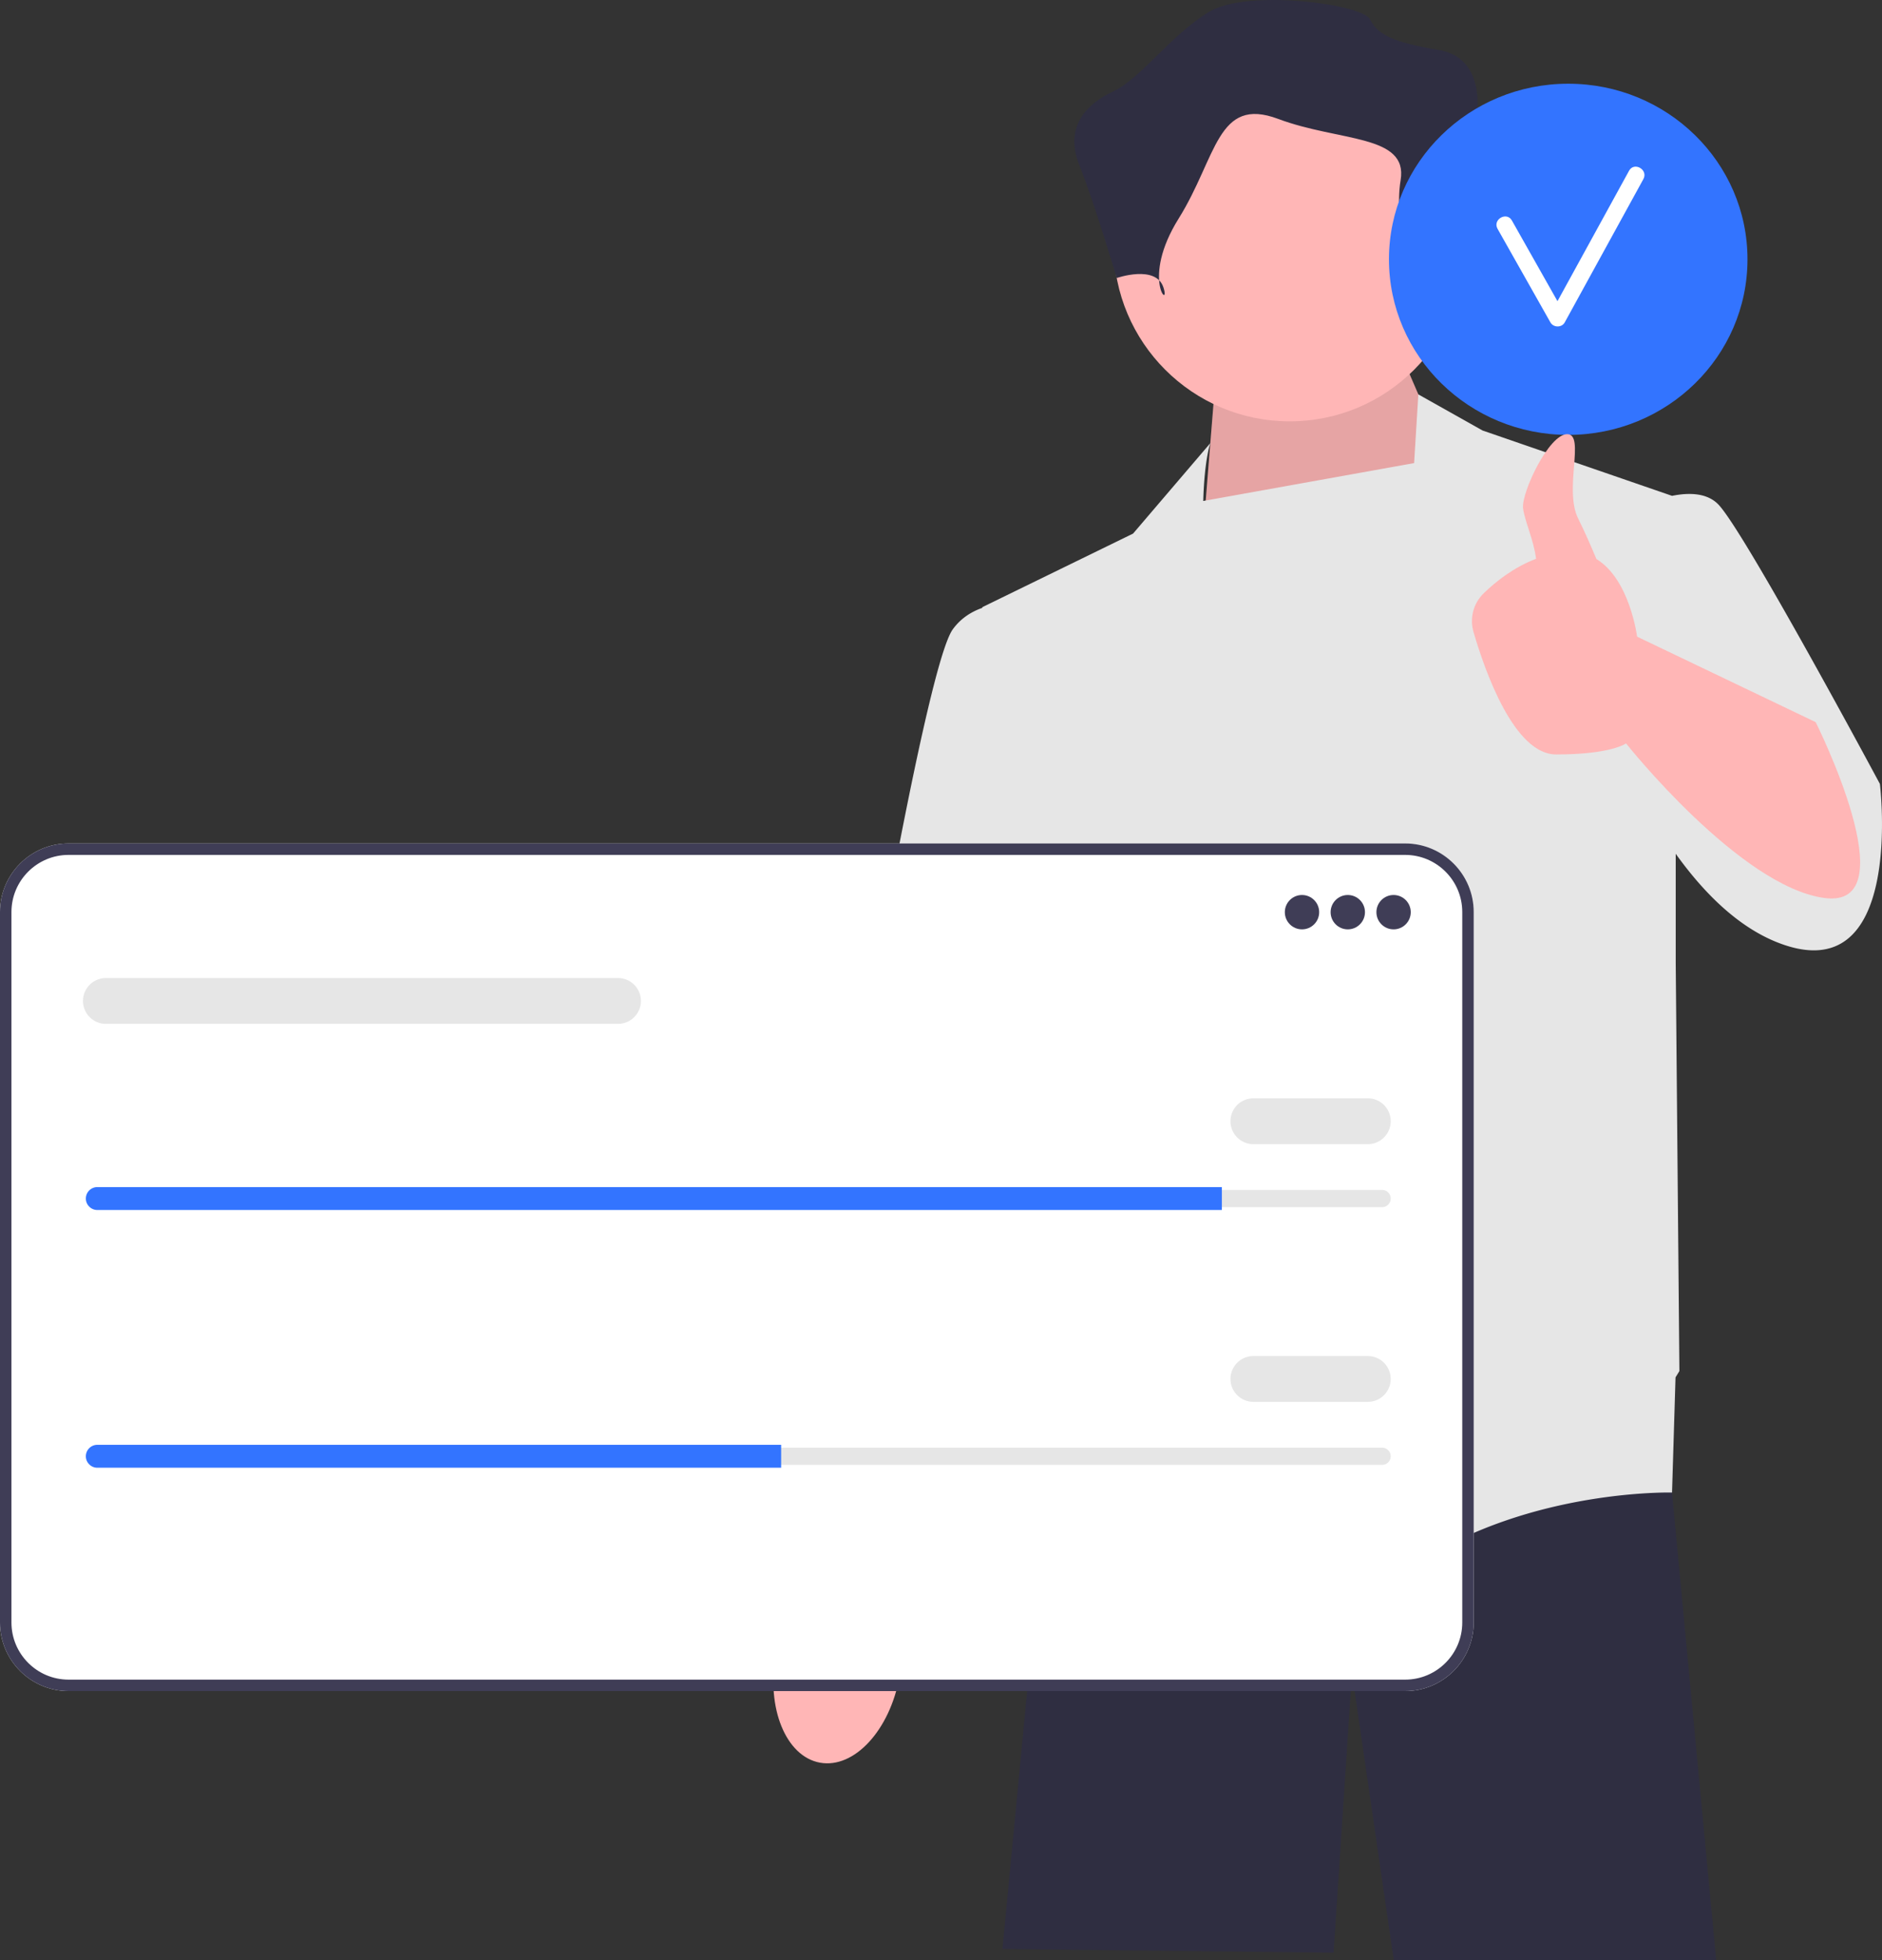 <svg xmlns="http://www.w3.org/2000/svg" width="511.563" height="532.448"><rect width="100%" height="100%" fill="#333333" stroke="none"/><path fill="#2f2e41" d="m454.491 405.208-.01.24 12.01 127h-87.64l-11.36-78-5 76-90-1 9.56-99.78 8.13-46.25v-.01l1.22-6.96h160.7l.21 2.52 2.18 26.24z"/><path fill="#ffb6b6" d="M222.883 478.83c9.282 1.692 18.96-8.761 21.617-23.347 1.164-6.385.788-12.503-.78-17.506l1.423-8.408 23.884-113.11s43.98-87.975 43.979-103.248c-.001-15.273-12.722-22.763-12.722-22.763l-17.215.161-53.982 131.847-9.722 97.43-1.573 13.367c-3.232 4.129-5.74 9.721-6.904 16.106-2.657 14.586 2.713 27.78 11.995 29.472zm175.108-342.882-16-37-52 9-3.5 43.532 71.5-15.532z"/><path d="m397.991 135.948-16-37-52 9-3.5 43.532 71.5-15.532z" opacity=".1"/><path fill="#e6e6e6" d="M510.991 212.948s-37-69-44-76c-3.116-3.116-8.014-3.16-12.493-2.25l-51.507-17.75-17.458-9.809-1.15 18.662-57.316 10.288c.319-11.381 1.924-15.71 1.924-15.71l-21 24.57-41 20 .023.18c-3.01 1.05-5.862 2.847-8.023 5.82-8 11-30 145-30 145l47 10 6.397-40.14 4.603 36.14 3.5 67.5s64 55 95 35 69-19 69-19l.948-31.289a100.466 100.466 0 0 0 1.052-1.712l-1-110.984v-29.532c7.618 10.614 16.812 19.741 27.5 24.016 35 14 28-43 28-43z"/><circle cx="350.556" cy="66.62" r="47.838" fill="#ffb6b6"/><path fill="#2f2e41" d="M384.875 80.14s4.16-14.56 13.52-13.52c9.359 1.04 11.439-7.28 9.359-11.44-2.08-4.16-6.24-24.959-6.24-24.959s2.08-14.56-10.4-16.64c-12.479-2.08-16.639-4.16-18.719-8.32-2.08-4.159-33.279-8.319-43.678-2.08-10.4 6.24-18.72 18.213-26 21.586-7.28 3.374-13.52 9.614-9.36 20.014 4.16 10.4 10.194 30.739 10.194 30.739s10.606-3.7 12.686 2.54-6.24-2.08 4.16-18.72 10.4-33.279 27.039-27.039c16.64 6.24 35.359 4.16 33.279 16.64-2.08 12.48 4.16 31.198 4.16 31.198z"/><path fill="#fff" d="M381.95 459.384H18.632C8.36 459.384 0 451.024 0 440.751V247.758c0-10.274 8.359-18.633 18.633-18.633H381.95c10.275 0 18.634 8.36 18.634 18.633v192.993c0 10.274-8.359 18.633-18.634 18.633z"/><path fill="#3f3d56" d="M381.95 459.384H18.632C8.36 459.384 0 451.024 0 440.751V247.758c0-10.274 8.359-18.633 18.633-18.633H381.95c10.275 0 18.634 8.36 18.634 18.633v192.993c0 10.274-8.359 18.633-18.634 18.633zM18.632 232.236c-8.558 0-15.521 6.964-15.521 15.522v192.993c0 8.558 6.963 15.522 15.521 15.522H381.95c8.559 0 15.522-6.964 15.522-15.522V247.758c0-8.558-6.963-15.522-15.522-15.522H18.633z"/><circle cx="353.908" cy="247.794" r="4.667" fill="#3f3d56"/><circle cx="366.355" cy="247.794" r="4.667" fill="#3f3d56"/><circle cx="378.801" cy="247.794" r="4.667" fill="#3f3d56"/><path fill="#e6e6e6" d="M26.449 323.251a2.336 2.336 0 0 0-2.334 2.334c0 .627.242 1.208.682 1.636a2.28 2.28 0 0 0 1.652.698h349.24a2.336 2.336 0 0 0 2.334-2.334c0-.628-.242-1.208-.682-1.637a2.28 2.28 0 0 0-1.651-.697H26.449z"/><path fill="#3374ff" d="M332.127 322.473v6.223H26.45a3.042 3.042 0 0 1-2.194-.918 3.042 3.042 0 0 1-.918-2.193 3.12 3.12 0 0 1 3.112-3.112h305.678z"/><path fill="#e6e6e6" d="M371.8 310.805h-31.116c-3.431 0-6.223-2.791-6.223-6.224s2.792-6.223 6.223-6.223H371.8c3.432 0 6.223 2.791 6.223 6.223s-2.791 6.224-6.223 6.224zm-203.81-32.672H28.782c-3.431 0-6.223-2.791-6.223-6.224s2.792-6.223 6.223-6.223H167.99c3.431 0 6.223 2.791 6.223 6.223s-2.792 6.224-6.223 6.224zM26.449 393.262a2.336 2.336 0 0 0-2.334 2.334c0 .628.242 1.208.682 1.636a2.28 2.28 0 0 0 1.652.698h349.24a2.336 2.336 0 0 0 2.334-2.334 2.26 2.26 0 0 0-.682-1.636 2.28 2.28 0 0 0-1.651-.698H26.449z"/><path fill="#3374ff" d="M212.33 392.485v6.223H26.449a3.042 3.042 0 0 1-2.194-.918 3.042 3.042 0 0 1-.918-2.194 3.12 3.12 0 0 1 3.112-3.111H212.33z"/><path fill="#e6e6e6" d="M371.8 380.816h-31.116c-3.431 0-6.223-2.791-6.223-6.223s2.792-6.224 6.223-6.224H371.8c3.432 0 6.223 2.792 6.223 6.224s-2.791 6.223-6.223 6.223z"/><ellipse cx="426.274" cy="70.441" fill="#3374ff" rx="48.726" ry="47.7"/><path fill="#fff" d="m442.811 46.38-19.46 35.437c-4.135-7.305-8.247-14.622-12.392-21.922-1.43-2.52-5.324-.253-3.89 2.274 4.805 8.461 9.56 16.951 14.364 25.413.822 1.446 3.077 1.48 3.89 0l21.378-38.928c1.397-2.542-2.492-4.818-3.89-2.273z"/><path fill="#ffb6b6" d="m493.538 196.172-48.547-23.224s-1.95-15.543-11.054-21.087c-1.548-3.693-3.329-7.75-4.946-10.964-4-7.949 2-22.949-3-22.949s-12.391 15.776-12 20c.3 3.243 2.98 8.905 3.534 13.861-6.097 2.3-11.015 6.241-14.25 9.38-2.798 2.715-3.838 6.767-2.744 10.51 3.17 10.847 11.091 33.25 22.46 33.25 15 0 19-3 19-3s31 39 54 42-2.453-47.777-2.453-47.777z"/></svg>